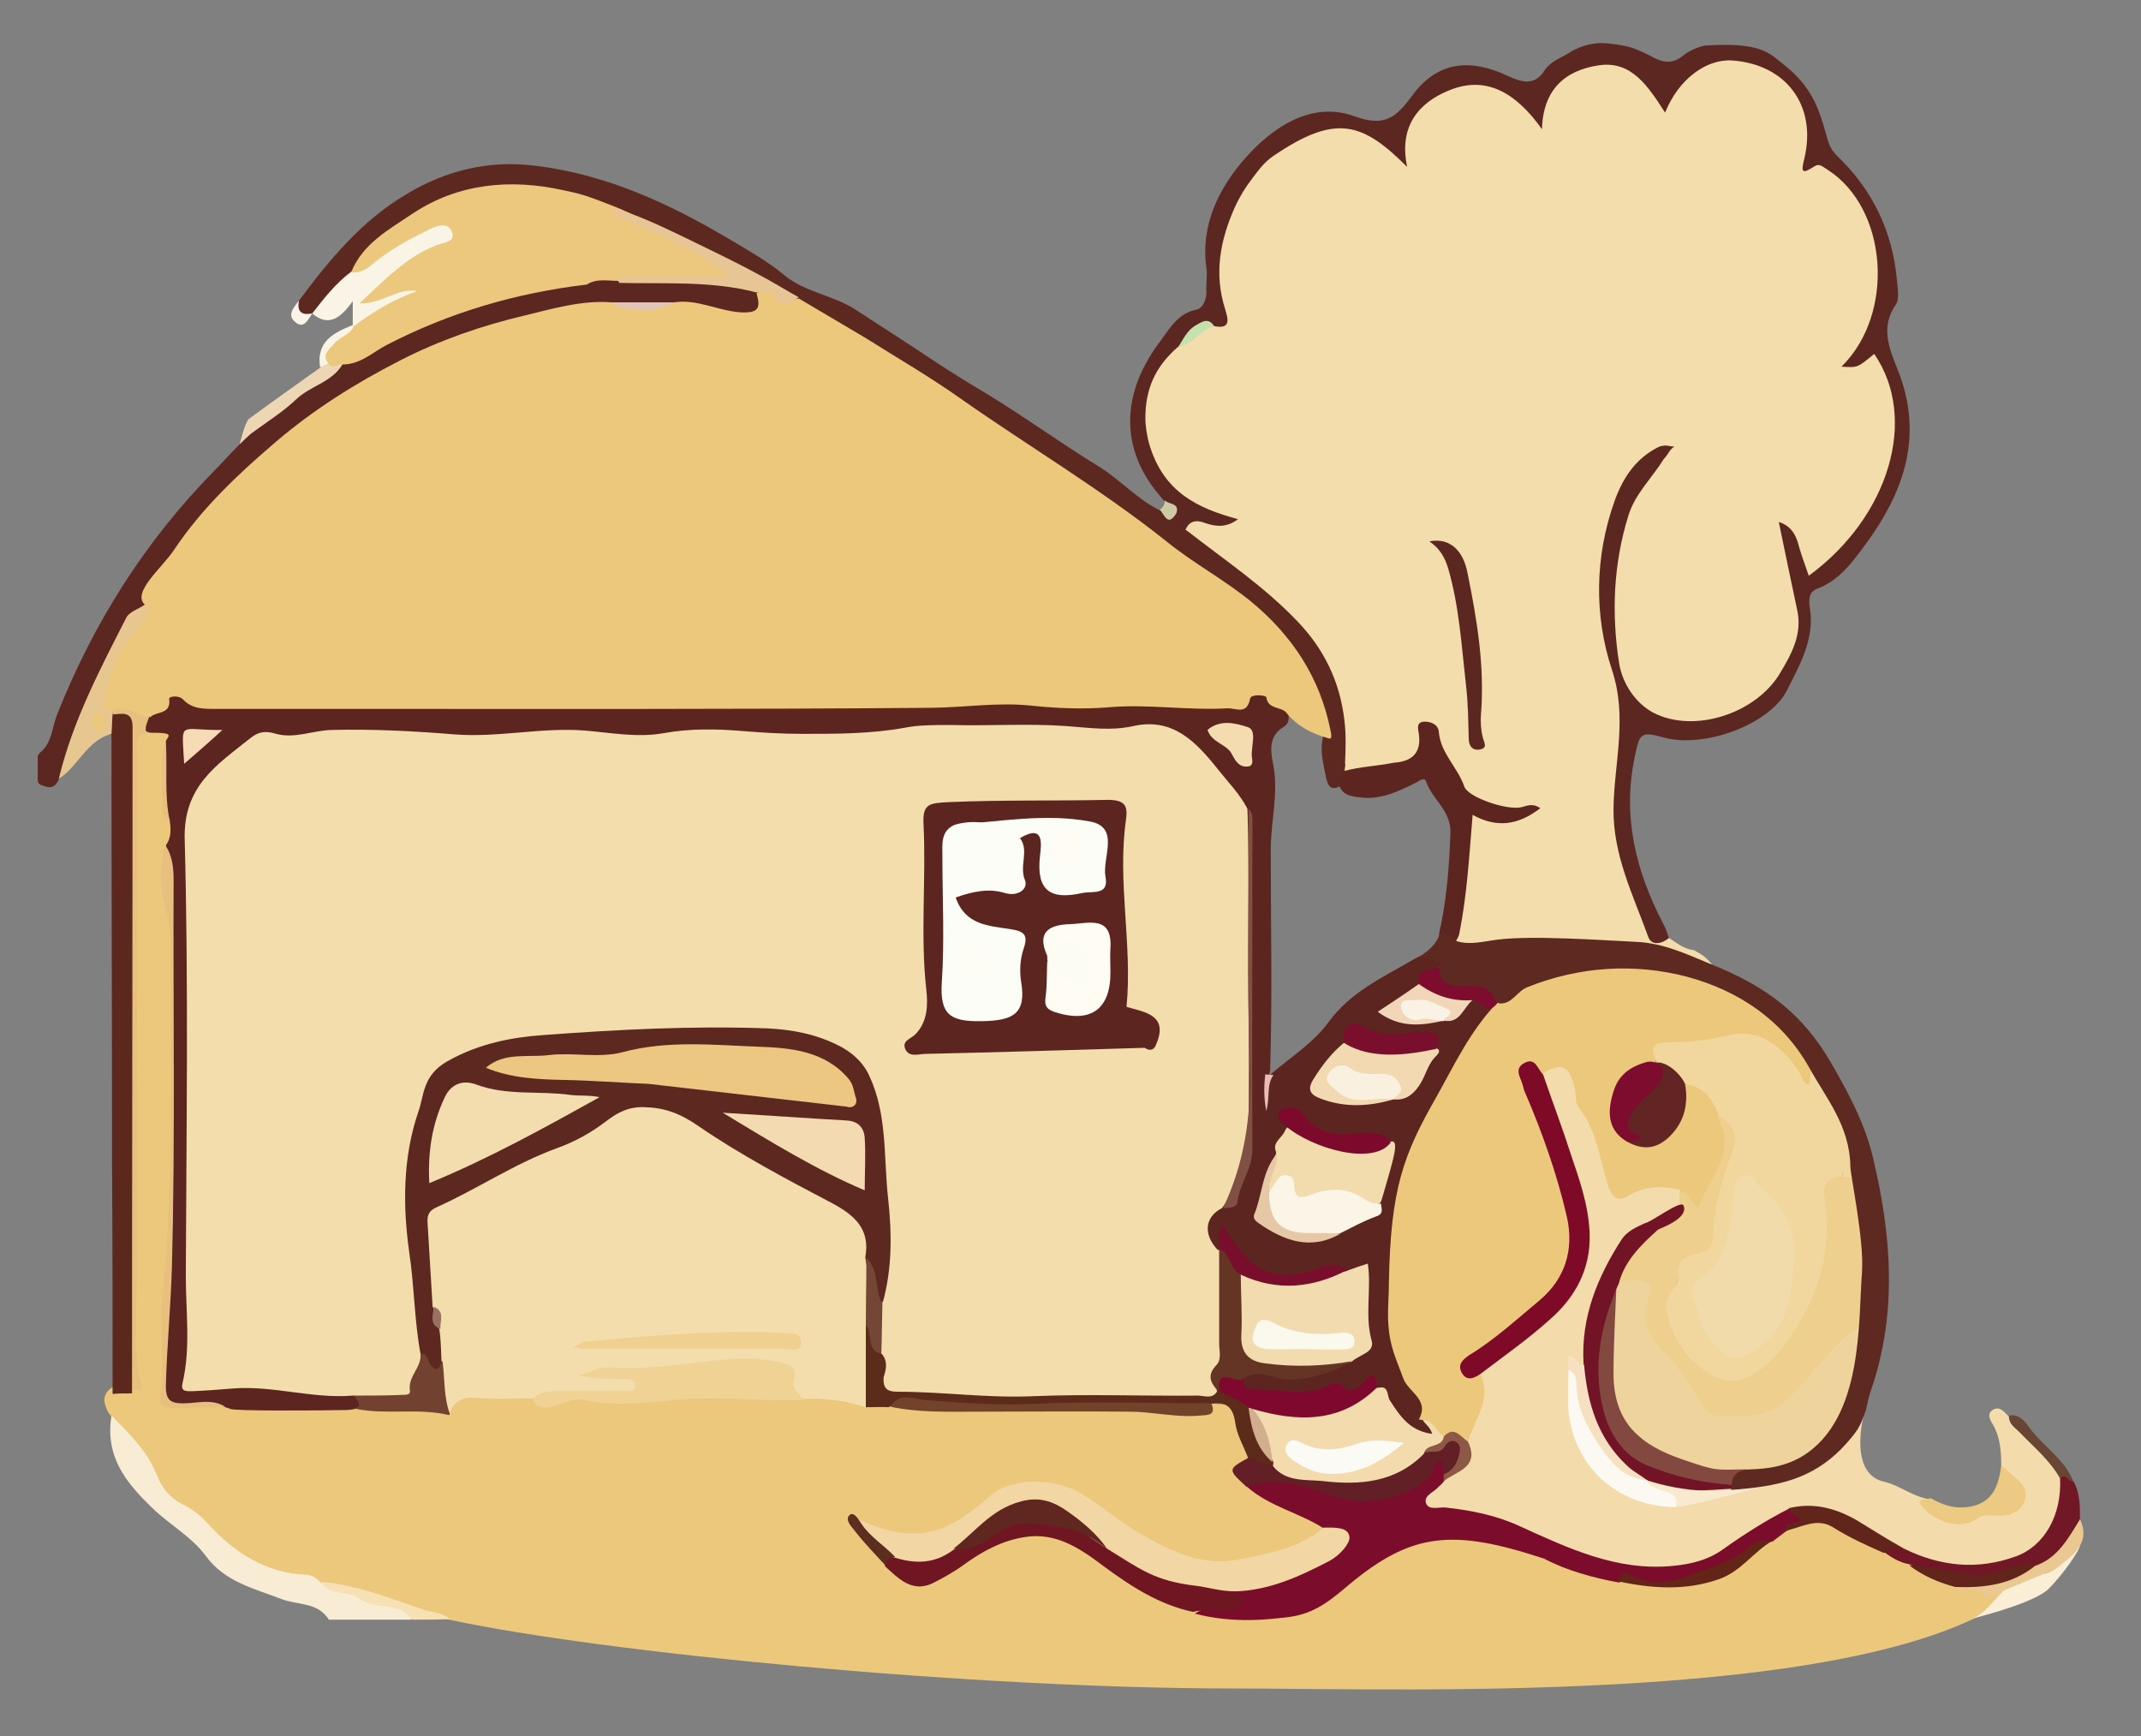 <?xml version="1.0" encoding="utf-8"?>
<!-- Generator: Adobe Illustrator 22.1.0, SVG Export Plug-In . SVG Version: 6.00 Build 0)  -->
<svg version="1.1" id="Ebene_1" xmlns="http://www.w3.org/2000/svg" xmlns:xlink="http://www.w3.org/1999/xlink" x="0px" y="0px"
	 viewBox="0 0 386 313" style="enable-background:new 0 0 386 313;" xml:space="preserve">
<rect x="0" y="0" width="386" height="313" fill="#808080" stroke="none"/>
<style type="text/css">
	.st0{fill:#ECC87D;}
	.st1{fill:#5D2721;}
	.st2{fill:#7C0C2C;}
	.st3{fill:#F8EDD4;}
	.st4{fill:#FAEED7;}
	.st5{fill:#F6E0B4;}
	.st6{fill:#F3DDAC;}
	.st7{fill:#F3DBAB;}
	.st8{fill:#711726;}
	.st9{fill:#ECCA84;}
	.st10{fill:#EBC891;}
	.st11{fill:#684534;}
	.st12{fill:#5D2820;}
	.st13{fill:#FAF4E6;}
	.st14{fill:#EDD6B4;}
	.st15{fill:#CDCAA6;}
	.st16{fill:#5D2520;}
	.st17{fill:#F2D7A4;}
	.st18{fill:#EFD294;}
	.st19{fill:#701623;}
	.st20{fill:#5C2B1A;}
	.st21{fill:#621F25;}
	.st22{fill:#E7C07F;}
	.st23{fill:#72422B;}
	.st24{fill:#72412F;}
	.st25{fill:#5D2E1F;}
	.st26{fill:#5C271C;}
	.st27{fill:#E7C68F;}
	.st28{fill:#C5E1AD;}
	.st29{fill:#61251C;}
	.st30{fill:#622517;}
	.st31{fill:#ECC87E;}
	.st32{fill:#E8C594;}
	.st33{fill:#E0C4B7;}
	.st34{fill:#8D5946;}
	.st35{fill:#EECF8E;}
	.st36{fill:#7F0A28;}
	.st37{fill:#721426;}
	.st38{fill:#FCF9F2;}
	.st39{fill:#F7E0C1;}
	.st40{fill:#F8E9CF;}
	.st41{fill:#F1D79E;}
	.st42{fill:#EED39D;}
	.st43{fill:#83483F;}
	.st44{fill:#7D0C2F;}
	.st45{fill:#EFCCBB;}
	.st46{fill:#D2A790;}
	.st47{fill:#A06F5A;}
	.st48{fill:#5C2820;}
	.st49{fill:#EFD090;}
	.st50{fill:#744635;}
	.st51{fill:#997162;}
	.st52{fill:#F2DBAE;}
	.st53{fill:#F3DBAE;}
	.st54{fill:#F2DCAE;}
	.st55{fill:#FBF5E8;}
	.st56{fill:#643425;}
	.st57{fill:#F3D9B2;}
	.st58{fill:#7F092E;}
	.st59{fill:#7F5043;}
	.st60{fill:#790E2D;}
	.st61{fill:#780E2C;}
	.st62{fill:#7D0A2D;}
	.st63{fill:#F2D6B9;}
	.st64{fill:#E6C8A6;}
	.st65{fill:#F5DBB0;}
	.st66{fill:#F7DAB6;}
	.st67{fill:#E7BDB4;}
	.st68{fill:#602620;}
	.st69{fill:#D2AE8E;}
	.st70{fill:#632523;}
	.st71{fill:#7E0C2F;}
	.st72{fill:#F2DBAA;}
	.st73{fill:#EBC781;}
	.st74{fill:#F3DCAD;}
	.st75{fill:#F3DAB0;}
	.st76{fill:#FBF8EE;}
	.st77{fill:#FCFAF5;}
	.st78{fill:#F9F0E0;}
	.st79{fill:#FBF2E6;}
	.st80{fill:#FCFDF7;}
	.st81{fill:#FEFCF3;}
	.st82{fill:#FCFCF3;}
	.st83{fill:#FDFCF5;}
	.st84{fill:#5E2921;}
</style>
<g>
	<path class="st0" d="M222.3,304.4c-46.7,0-113.4-6.4-141.3-12.4c-5.9-1-11.5-3-17.2-4.7c-1.9-0.6-3.8-1-5.8-1.4
		c-4.8-1.5-10-1.8-14.4-4.7c-1.8-1.2-3.6-2.2-5-3.8c-2-2.3-4.2-4.3-6.8-5.8c-1.7-1-3.1-2.4-3.9-4.2c-2.1-4.7-5.3-8.7-8.4-12.8
		c-0.8-1.6-1.2-3.1,0.6-4.4c1.1-0.6,2.4-0.2,3.4-1c0.5-1.6,0.2-3.2,0.2-4.8c0-35.6,0-71.1,0-106.7c0-2.1-0.7-4.6,1.8-6
		c2.1-0.1,4.8-1.8,5.3,2.2c-0.7,4.8-1.3,9.5,0.5,14.2c0.6,1.8,0.2,3.5-0.5,5.2c-0.5,3.8-1.1,7.6,0.5,11.3c0.6,1.4,0.5,2.9,0.5,4.4
		c0,16.4,0.8,32.9-0.3,49.3c-0.7,10.2-1,20.3-1.3,30.4c-0.1,3.8,0.1,4,4,4c2.1,0,4.2,0.1,6.4-0.1c7.3,0,14.6-0.2,21.9,0.3
		c5.8,1,11.7,0.4,17.5,0.7c1.7-1.9,3.8-2.6,6.3-2.5c3.2,0.2,6.4-0.3,9.6,0.5c0.9,0.4,1.8,0.8,2.8,0.7c10.2-1.6,20.6-0.4,30.8-1.5
		c4.9-0.5,9.9,0.4,14.9,0.4c4-0.2,7.9,0.3,11.7,1.4c1.5,0,3.1,0.1,4.6,0.2c10.2,1.4,20.4,0.6,30.6,0.7c7.5,0.1,14.9,0.1,22.4,0.7
		c1.4,0.1,3,0.4,4.1-1.1c3.5-1.2,159.4,20.7,148.1,32C343.1,307.8,253.9,304.4,222.3,304.4z"/>
	<path class="st1" d="M321.9,11.9c4.6,3.7,6,7.5,7.3,12.2c0.4,1.6,0.8,2.8,2,4c6.4,6.1,10,13.6,10.8,22.4c0.1,1.5,0.5,3.4-0.2,4.4
		c-2.8,4-1.2,7.9,0.2,11.4c5,12.2,1.3,22.5-6,32.3c-2.3,3.1-4.6,6.1-8.3,7.5c-1.7,0.6-1.6,2.2-1.4,3.5c0.9,5.6-1.8,10.2-4.1,14.8
		c-3.1,6.2-14.8,10.5-22.1,8.6c-4.3-1.2-4.5-0.9-5.4,3.6c-2.2,10.6,0.2,20.4,5.1,29.8c0.5,0.9,0.8,1.8,1.1,2.8c-2.2,2.1-3.7,2-5-0.7
		c-4-8.7-7.2-17.6-5.8-27.4c0.5-3.7,0.6-7.4,1.1-11.2c0.6-4.5-1.9-8.4-2.6-12.7c-1.5-9.1-1.5-18.1,1.3-27c1.2-3.7,3.7-6.5,6.4-9.1
		c0.7-0.7,1.6-1.1,2.7-1.1c1.3,0.3,3.4-1.1,3.4,0.1c-0.2,1.2-2.6,4.3-3.3,5.2c-2.4,3.3-4.3,6.7-5.3,10.9c-1.7,7.1-1.9,14-1.1,21.1
		c0.8,7.8,7.8,13.8,16.3,11c6.2-2,10.3-6.2,13.3-11.8c1.1-2.1,0.8-4.4,0.5-6.6c-0.6-4.5-1.8-8.8-2.5-13.3c-0.1-0.9-0.7-2.1,0.4-2.7
		c1.2-0.7,2.1,0.3,2.9,1.1c1.3,1.3,1.7,3,2.2,4.7c0.5,1.7,1.3,2.2,3,1.1c7.6-5.4,13.5-21.2,11.2-30.3c-0.2-0.8-0.7-1.6-0.9-2.5
		c-0.6-2.2-1.7-2.9-3.8-1.5c-0.7,0.5-1.6,0.7-2.5,0.7c-1.3,0.1-1.9-0.5-1.5-1.8c0.2-0.7,0.7-1.3,1.2-1.9c6.3-7.8,6.2-16.4,2.4-25
		c-1.6-3.6-3.8-7.5-9-7.1c-1.5,0.1-1.8-1.1-1.7-2.3c0.1-1.5,0.3-3,0.4-4.5c0.3-6-2.8-9.5-8.2-11.6c-6.3-2.4-10.3-0.1-13.8,4.7
		c-2.2,3-1.1,5.6-3.1,2.5c-2-3.3-7.3-7.9-11.1-7.4c-4.2,0.5-7.4,2.6-8.7,7.1c-1.1,3.8-1.5,3.9-1.5,3.9s-10.7-8.3-15.5-6.8
		c-4.9,1.5-7.9,5-8.3,10.4c-0.2,2.4-0.4,3.3-0.4,3.3s-16.8-6.6-23.8-2.2c-1.9,0.9-3.1,2.3-3.4,4.4c-0.3,1.1-0.9,2-1.6,3
		c-4.2,5.7-4.9,12.1-3.6,18.9c0.4,2.3,1.6,4.9-2.3,5.2c-3.9-2-4.6,1.8-6.5,3.6c-1.4,2.5-3.7,4.4-4.1,7.5c-1,8.7,2,15.2,10,19.6
		c0.8,0.4,1.6,0.7,2.4,1.1c1,0.6,2.8,0.9,2.3,2.4c-0.4,1.5-2.1,1.8-3.5,1.6c-2.1-0.3-4.2-0.4-6.2,0.5c-1.7,0-2.1-1.3-2.3-2.6
		c-0.2-1.2-0.7-2.2-1.3-3.2c-8.3-8.8-8.2-19.1-1.2-28.6c1.9-2.5,3.3-5.4,6.9-6.1c0.9-0.2,1.7-1.6,1.7-3c-0.1-1.5,0.2-3,0-4.5
		c-1.1-7.9,2.4-14.6,7.1-19.9c4.8-5.4,11.8-10.2,19.4-7.5c5.7,2.1,7.7,0.3,10.7-3.8c4.5-6,10.3-6.7,17.4-3.3c2.4,1.1,4.6,1.6,6.3-1
		c1.2-1.9,3.3-2.4,5-3.6c3.5-1.8,5.7-1.6,9.1-1c1.9,0.3,3.5,1.1,5.1,1.9c2.1,1.2,3.9,1.6,6-0.2c1.1-0.9,3.3-1.7,4-1.7
		C317.8,7.6,319,9.6,321.9,11.9z"/>
	<path class="st1" d="M10.6,140.5c-0.8,1.9-2,1.5-3.2,1c-0.4-0.1-0.6-0.5-0.6-0.9v-4.1c0-0.3,0.2-0.6,0.4-0.8
		c2.2-1.7,2.2-4.7,3.1-6.9c6.6-16.6,15.9-31.3,28.4-44c2.1-2.1,4-4.4,6.3-6.4c0.1-0.1,0.2-0.2,0.3-0.4c1.2-3.3,4.7-4.1,7-6.3
		c2.8-2.7,6.6-4.1,9.5-6.7c0.1-0.1,0.1-0.1,0.2-0.1c5.9-2.7,11.4-6.2,17.5-8.3c8.7-3,17.5-5.9,26.8-6.3c2,0,3.9,0,5.9,0
		c6.6,0.1,13.3-0.4,19.9,0.6c1.5,0.2,3,0.3,4.3,1.2c0.1,0.1,0.3,0.2,0.3,0.4c1.6,3.3,0.6,4.8-3.1,4.8c-4.1,0-8-1.5-12.1-1.9
		c0,0-0.1,0-0.1,0c-3.4,0-6.8,0-10.2,0c0,0,0,0-0.1,0c-5.2-0.4-10.1,1.5-15.1,2.4c-8.3,1.6-16.5,4.2-23.9,8.2
		C63.2,70.7,54.6,76,47.3,83.2c-6.5,6.4-12.8,12.9-18,20.4c-1.3,1.8-2.4,3.7-3.3,5.7c0,0.1-0.1,0.1-0.1,0.2c-4.5,5.5-7,12-9.8,18.4
		C14.2,132.1,12.9,136.6,10.6,140.5z"/>
	<path class="st2" d="M222.6,286.7c5-1.8,10.4-2.3,15-5.4c0.2-0.1,0.4-0.2,0.7-0.3c1.4-0.8,3.2-1.5,3.3-3.2c0.1-1.8-2.4-1-3-2.3
		c-4.4-2.8-9.7-3.9-13.7-7.4c2.9-3.1,6.4-1.9,9.7-1.2c4.5,1,8.8,2.3,13.4,2.4c4.2,0.1,7.2-1.4,9.4-4.8c0.6-0.9,1-2.3,2.4-1.9
		c1.3,0.4,1.3,1.7,1.4,2.8c0,0.6-0.1,1.2-0.4,1.8c-0.4,1.1-1.5,1.7-1.8,3.2c2.2,0.8,4.6,0.7,6.8,1.1c7.8,1.3,14.3,6,21.7,8.2
		c8.7,2.6,17.1,2.9,25-2.7c3.1-2.2,6.1-4.8,10-5.5c3.4,2.4,3.4,2.4-0.7,4.7c-0.7,0.6-1.5,1.1-2.2,1.7c-3.7,0.6-6.1,3.6-9,5.5
		c-5.3,3.3-10.7,2.3-16.2,1.9c-0.9-0.1-1.7-0.4-2.5,0c-4.5-0.8-9.6-2.2-13.5-4.3c-16.4-5.4-23.8-4.8-35.2,4.7
		c-3.3,2.8-6.2,5.2-10.7,5.8c-3.4,0.4-10,1.3-17.1-0.6"/>
	<path class="st3" d="M59.3,292c-2-3.2-5.6-2.6-8.5-3.7c-4.9-1.9-10.3-3.1-13.7-7.8c-2.6-3.5-6.5-5.6-9.6-8.6
		c-4.9-4.7-8.6-9.4-7.4-16.7c3.3,3.4,6.5,6.4,8.2,10.8c0.9,2.3,2.4,4.1,4.6,5.2c1.7,0.8,3.1,1.9,4.4,3.3c4.8,5.3,10.5,9.1,17.9,9.4
		c1,0,1.9,0.6,2.6,1.4c4.5,1,8.6,3.4,13.3,3.8c1.7,0.2,3.1,0.8,3.1,2.9C69.3,292,64.3,292,59.3,292z"/>
	<path class="st4" d="M354.8,292c3.7-0.6,5.7-6.1,9.3-7c3.1-2.5,6.6-6.8,10.9-6.3c-0.6,1.9-4.8,7.2-6.2,8.2
		C365.3,289.5,354.8,292,354.8,292z"/>
	<path class="st5" d="M74.3,292c-2.3-3.4-6.7-1.6-9.5-3.8c-2.1-1.6-5.4-0.3-6.9-3c6.5,0.5,12.5,3,18.5,5c1.5,0.5,3.4,0.5,4.7,1.7
		C78.8,292,76.5,292,74.3,292z"/>
	<path class="st6" d="M218.9,58.8c3.1,0.6,2.5-1.3,2-3c-2.1-6.5-0.9-12.6,1.8-18.6c0.9-1.9,1.8-3.4,3.2-5.2c1.1-1.5,2.2-2.9,3.7-3.9
		c11.3-7.7,16.1-6,24.1,2c-1.6-7.5,2.3-11.6,7.3-13.7c6.9-3,12.4,0.4,17,6.9c0.2-7.3,4.3-10.6,10.1-11.5c6.1-1,9.1,3.9,12.1,8.5
		c2.4-6,7.4-9.7,12.1-9.4c9.7,0.7,15.3,8.1,13,17.7c-0.6,2.4-0.5,2.9,1.8,1.4c0.9-0.6,1.4,0,2.4,0.6c10.9,7,12.2,26,2.5,35.5
		c2.9,0.2,2.9,0.2,5.9-2.3c8,11.6,2.7,29.4-11.8,40c-0.6-1.8-1.3-3.6-1.8-5.4c-0.5-2-1.4-3.6-3.6-4.3c1.1,5.4,2.2,10.6,3.3,15.8
		c1,4.4-1,8-3.1,11.5c-4.3,7.2-15.4,10.9-22.8,7.1c-3.2-1.7-5.6-5.2-6.2-9c-1.4-9-1-18,1.7-26.6c1.2-3.9,4.3-6.8,6.4-10.2
		c0.8-0.8,1-1.7,1.9-2.2c-1.2,0-1.2-0.4-2.7,0c-4.2,2-6.6,5.6-8.1,9.8c-3.6,10.1-3.7,20.7-0.5,30.4c2.9,8.7,0.4,16.8,0.3,25.1
		c-0.1,8.4,3.6,15.7,6.3,23.2c0.6,1.5,2.4,1.2,3.7,0.1c1.4,0.9,2.7,2,4.5,2.2c1.4,0.8,1.8,0.9,3.3,2.6c-1.2-0.3-3.9-1.2-4.5-1.4
		c-5.9-2.8-9.9-1.5-16.3-1.9c-0.9-0.1-1.7-0.4-2.5-0.6c-5.1-0.9-10.2-1.4-15.3,0.3c-2.6,0.4-5.2,1.8-7.8,0.1
		c0.7-7.3,1.3-14.6,2.3-21.9c0.2-1.7,1.1-2.5,2.8-1.8c2.3,0.9,4.6,0.6,6.9-0.1c-10.3,0.5-13.3-7.4-17-15.5c-0.8,4.1-1.6,7.3-6,7
		c-1.8-0.3-3.7,0.2-5.5,1.1c-1.4,0.6-2.7,1.5-3.9,0.5c-1.2-1.7-0.3-5.5-0.4-7.3c-0.5-8.7-4.3-15.6-10.5-21.5
		c-4.8-4.5-10.1-8.4-15.3-12.5c-0.9-0.7-2.4-1.1-2-2.8c0.7-1.8,2.1-1.9,3.6-1.3c2,0.7,3.9,0.8,5.9-0.7c-7.4-2-13.3-4.9-15.9-13.2
		c-0.5-1.6-0.8-3.6-0.8-5c0-5.2,1.7-9.2,5.8-12.8C214.6,61.4,215.6,58.1,218.9,58.8z"/>
	<path class="st7" d="M322.5,272c-4.1,2.1-7.9,4.5-11.7,7.2c-2.7,2-5.9,2.8-9.2,3.1c-10.1,1-18.9-3.2-27.7-7.2
		c-4.1-1.9-8.6-2.8-13.1-3.3c-1.3-0.2-3.2,0.6-3.7-0.8c-0.5-1.4,1.5-2,2.3-3c0.3-0.3,0.6-0.5,0.8-0.8c0.6-0.6,0.8-1.5,1.6-2
		c2.4-1.3,2.9-3.4,2.4-5.9c0.8-3.9,3-7.5,2.4-11.7c2.7-4,7.1-6.3,10.7-9.2c7.2-5.9,9.6-12.9,7.3-21.9c-1.7-6.3-4.2-12.3-6.2-18.5
		c-0.5-1.4-1.2-2.8-0.5-4.3c3.1-3.3,4.7-3.1,6.3,1.1c2.1,5.7,5,11.1,6.3,17c0.6,2.8,1.8,3.7,4.7,2.4c2.5-1.1,5.3-1.5,7.8,0.4
		c0.5,0.7,0.6,1.4,0.4,2.2c-1.4,2.5-4.5,2.8-6.4,4.7c-4.5,2.6-6.4,7-8.3,11.5c-1.8,4.3-1.8,8.9-2.8,13.3c-0.4,0.3-0.9,0.5-1.4,0.3
		c-0.6-0.2-1-0.6-0.9-1.4c-0.5,0.7,0,1.4,0,2.1c0,1.7,0,3.5,0,5.2c0.1,10.4,7.8,18.2,18.3,18.3c1.2-0.1,2.4,0.2,3.8,0.3
		c-1.4-0.7-2.4-1.4-0.9-2.8c2.4-0.9,4.8-0.5,7.2-0.5c6.2,0.4,11.7-1.8,17-4.8c1.9-1.1,2.8-3.1,4.1-4.8c0.7-0.9,1.5-2.2,3.1-4
		c-1.6,6.4-1,11.9,3.4,12.9c3,0.7,5.3,2.8,8.4,3.2c0.6,2.7,3.4,4.3,6.5,3.4c2-0.6,4.1-1.1,6.2-1.3c3.5-0.4,4.1-2.2,1.9-5.1
		c-0.7-0.9-1.3-1.8-1.8-2.8c0-2.6-0.1-5.1-1.4-7.5c-0.4-0.7-1.3-1.9-0.3-2.7c1.3-1,2.2,0.2,3.1,1.1c2.5,2.7,5.3,5.2,7.7,8
		c1,1.1,2.2,2.1,2.3,3.7c1.9,7.5-4.3,15.3-15.2,16.3c-5,0.5-9.6-1-14-3C336.6,276.3,330.4,272.1,322.5,272z"/>
	<path class="st8" d="M343.3,279.2c6.5,3.2,13.2,3.9,20.1,1.4c5.1-1.8,8.4-7.4,8-14.2c1.5-2.6,1.5,0.8,2.4,0.6
		c1.2,2.1,1.2,4.5,1.2,6.8c-0.7,4.7-3.8,8-8.9,9.2c-2.8,0-5.1,1.6-7.9,1.7c-4.9,0.2-9.5-0.8-14-2.7c-1.7-0.3-3.2-1.2-4.5-2.2
		C340.4,277.7,342,279.1,343.3,279.2z"/>
	<path class="st9" d="M360.8,264.3c0.3,0.2,0.7,0.3,0.9,0.6c1.5,1.7,4.4,2.9,3.3,5.7c-1,2.8-3.8,2.7-6.3,2.6c-0.9,0-1.7,0.1-2.4,0.7
		c-3,1.9-7,0.5-9.4-1.9c-1.9-2,0.2-1.6,1.2-1.9c2.1,1.2,4.1,1.9,6.6,1.6C359.2,271.1,360.3,268,360.8,264.3z"/>
	<path class="st10" d="M366.9,282.3c4.1-1.4,6-5,8.1-8.4c1.8,3.8-0.6,6-3.2,8c-1,0.8-2.1,1.8-3.5,1.9c-3.5,1.5-7,2.9-10.5,4.4
		c-0.8-3-3.9-0.4-5.2-2.1c0.4-0.7,1.2-1,1.9-1C358.9,285.4,362.9,283.8,366.9,282.3z"/>
	<path class="st11" d="M373.8,267.1c-0.9,0.1-1.3-1.6-2.4-0.6c-1.9-3.3-4.7-5.6-7.3-8.3c-0.9-0.9-2-1.5-1.9-3c2.2-0.4,3.2,1.6,4,2.6
		C368.7,261,372.3,263.2,373.8,267.1z"/>
	<path class="st12" d="M213.9,95.6c6.8,5.3,14,10.1,20,16.4c4.8,5,7.7,10.9,8.5,18c0.3,2.6,0.2,5,0.1,7.5c0.1,0.7,0,0.4-0.1,1.5
		c0,1-0.3,2.4-1.1,2.9c-1.6,0.6-1.9-0.5-2.2-1.6c-0.4-2.2-1.1-4.5-0.7-6.8c0.6-2.8-0.3-5.4-1.4-7.9c-4.2-9.4-10.9-16.6-19.6-22
		c-7.2-4.5-13.6-10.1-20.8-14.7c-12-7.7-23.3-16.3-35.5-23.6c-6-3.6-11.7-7.6-17.9-10.9c-10.8-6-21.4-12.3-33.3-16.2
		C92.2,29.8,75.2,35.1,63.9,49c-2.2,2.9-4.5,5.6-7.6,7.5l0,0c-2.5,1-2.9-0.1-2.4-2.3c5.5-7.4,11.4-14.5,19.4-19.2
		c7.1-4.3,14.9-6.2,23.4-5.1c12.8,1.6,24.2,6.9,35.1,13.4c3.2,1.9,6.6,3.8,9.6,6.3c3.7,3.1,8.8,3.6,12.8,6.2
		c4.9,3.2,9.8,6.3,14.7,9.6c3.2,2.1,6.3,4,9.5,5.9c6.7,4.1,13,8.7,19.7,12.8c3.9,2.4,6.9,5.9,11,7.9c1,0.3,2,0.5,3,0.6
		C212.3,93.7,211.9,95.4,213.9,95.6z"/>
	<path class="st13" d="M56.3,56.5c2.1-2.7,4.2-5.4,7-7.5c4-2.8,7.8-5.8,12.3-7.9c0.8-0.4,1.5-0.9,2.4-1c1.6-0.2,3.5-0.7,4.1,1.4
		c0.6,1.8-0.9,2.8-2.3,3.3c-4.8,1.5-8.1,5.2-12.3,8.4c2.5-0.4,4.3-1.8,6.5-1.8c0.6,0,1.3,0.1,1.6,0.7c0.4,0.7-0.2,1.3-0.7,1.5
		c-3.9,1.3-7,4.1-10.9,5.5c-0.1-0.1-0.3-0.2-0.4-0.4c0-1.2,0-2.5,0-4.4C61.5,57.2,59.3,59.1,56.3,56.5z"/>
	<path class="st14" d="M61.8,65.6c-1.9,3.3-5.7,3.9-8.3,6.3c-2.5,2.4-5.6,4.3-8.4,6.4c-0.7,0.6-1.9,1.8-1.9,1.8s1-4.1,1.7-4.6
		c4.2-3.1,8.6-6.2,12.8-9.2c0.4-0.4,0.7-1,1.4-1.1C60,65.2,61,64.8,61.8,65.6z"/>
	<path class="st13" d="M59.2,65.5c-0.5,0.2-1,0.5-1.5,0.7c-0.7-4.6,2.4-6.2,5.9-7.6c0,0,0.1,0.1,0.1,0.1c0.4,1.6-1,2.1-1.9,2.8
		C60.5,62.6,59.9,64,59.2,65.5z"/>
	<path class="st13" d="M53.9,54.2c-0.4,2,0.5,2.7,2.4,2.3c-0.7,1-1.4,2.8-2.9,1.7C51.6,56.9,52.9,55.5,53.9,54.2z"/>
	<path class="st15" d="M212.1,92.5c-1.6,2.6-2.1,0.3-3-0.6c0.6-0.4,0.9-1,0.9-1.7C210.7,91,212.7,90.6,212.1,92.5z"/>
	<path class="st6" d="M156.1,253.7c-3.7-1.2-7.5-1.7-11.4-1.5c-1-0.7-2.5-1.1-2.6-2.5c-0.4-3.2-2.7-3.6-5.1-3.8
		c-3.8-0.3-7.7-0.5-11.5,0.7c-3.5,1.1-7.2,0.5-10.8,0.6c-2.5,0.1-5-0.2-7.4,0.4c1.7-0.3,3.5-0.4,5.3-0.2c1.3,0.2,2.6,0.5,2.5,2.2
		c-0.1,1.4-1.3,1.7-2.4,1.9c-0.5,0.1-1,0.2-1.5,0.1c-5.1-0.7-10.2,0-15.2,0.5c-3.4,0-6.7,0.2-10.1-0.1c-2.6-0.2-4.1,0.6-4.9,3
		c-1.7-1.9-2.5-4.2-2-6.7c0.2-1.1,0.1-2.2-0.3-3.2c-0.4-1.8-0.3-3.5-0.3-5.3c0.1-1.5,0-3-1-4.3c-0.8-4.8-0.5-9.7-1.1-14.5
		c-0.2-1.9,0.7-3.4,2.5-4.2c6.8-3.4,13.2-7.5,20.4-10.3c3.7-1.4,7.2-3.5,10.5-5.8c4.6-3.1,11.7-2.9,16.1,0.4
		c7.7,5.8,16.4,10.1,24.8,14.6c5,2.7,7.4,6,6.5,11.5c0,3.8,0.2,7.7,0.1,11.5c-0.2,3.4,0.2,6.8,0.1,10.3
		C157.1,250.7,157.3,252.4,156.1,253.7z"/>
	<path class="st16" d="M62.5,254.2c-5.2,0.1-20.4,0.2-21-0.2c-0.1-0.1-1-0.3-1.1-0.4c-2.8-0.7-5.6-0.3-8.4-0.3
		c-1.8,0-2.5-0.6-2.5-2.3c0.1-8.8-0.1-17.7,1.2-26.5c0.2-1.3,0.4-3.5,0.4-4.8c0-13-0.1-26,0-39c0.1-9.3-0.4-18.5-1.2-27.7
		c0-0.3,0-0.7,0.2-0.9c0.8-1.3,0.7-2.7,0.5-4.2c-1.8-4.7-0.9-9.5-0.7-14.2c0-0.5,1.3-1.3-0.3-1.5c-0.8-0.1-1.6-0.1-2.3-0.1
		c-0.8,0-1.5-0.5-1.6-1.3c-0.1-0.9,0.4-1.7,1-2.6c2.5-2.9,5.1-4.6,9-2.3c1.5,0.9,3.4,0.6,5.2,0.6c7.4,0,14.7-0.1,22.1,0
		c30.3,0.1,60.7,0.1,91,0c6.5,0,13,0.1,19.4-0.6c6.2-0.7,12.5,0.6,18.7,0.5c9.3-0.1,18.7,0,28,0.2c1.1,0,2.2,0,3.3-0.4
		c4.6-1.9,5.3-1.8,8.5,1.8c0.2,0.2,0.3,0.5,0.4,0.8c0.1,0.9,0,1.7-0.8,2.2c-2.7,1.6-2.5,4.1-2,6.6c1.1,5.3-0.4,10.4-0.4,15.6
		c0,13.1,0.3,26.3-0.1,39.4c0,0.1,0,0.2,0,0.3c-0.4,1.8-0.7,3.6-0.6,5.4c0-1.4,0.1-2.7,0.4-4c0.1-0.3,0.3-0.6,0.5-0.8
		c3.5-3,7.5-5.5,10.2-9.2c4-5.5,9.8-8.1,15.3-11.3c0.7-0.4,1.5-1,2.4-0.4c0.1,0,0.1,0.1,0.2,0.1c1.5,0.4,4,0.6,2.6,1.3
		c-0.7,0.4-3.4,2.4-3.7,3.2c-0.1,0.2-0.2,0.5-0.3,0.7c-1,1.1-2.2,2-3.4,2.8c-1.2,0.8-0.8,2.6,0.6,2.9c1.9,0.4,4,0.2,6.1,0
		c0.1,0,0.2,0,0.3-0.1c0.3-0.1,0.5-0.2,0.8-0.3c2.3-0.6,3.4-3.1,5.7-3.7c0.6-0.1,1.2-0.2,1.8-0.2c0.7,1.1,0.9,1.5,1.6,2.6
		c-0.7,1.7-1.9,3.1-2.9,4.5c-6.8,9.9-12,20.6-14.1,32.5c-0.7,4.1-0.9,8.4-1,12.6c0,2.9,0,5.8,0,8.6c0,0.2,0.1,0.4,0.1,0.6
		c1.6,3.5,1.4,7.8,4.6,10.6c1.4,1.2,0.1,3.1,1,4.5c0.4,0.7,3,3.1,3,3.1s-4.2-0.1-5.1-0.5c-2.5-1.1-4.1-3.1-5.3-5.4
		c-0.4-0.9-0.6-2-1.4-2.6c-0.3-0.2-0.7-0.2-1.1-0.2c-6.5,1.3-13.1,1.8-19.7,1.3c-1.6-0.1-4,0.2-3.8-2.5c0-0.4,0.2-0.7,0.4-1
		c1.8-1.9,3.9-2.3,6.3-1c1.1,0.6,2.3,0.7,3.5,0.3c3.1-1,6.5-1.1,9.4-2.7c2.2-1.2,2.9-3,2.6-5.5c-0.3-2.6-0.3-5.3-0.2-7.9
		c0-1-0.8-1.8-1.8-1.6c-0.2,0-0.4,0.1-0.7,0.1c-2.2-0.4-4.3-0.2-6.6,0.5c-5.6,1.7-10.5,0.4-14.3-4.5c-0.3-0.4-0.9-3.2-2.4-0.6
		c-0.3,0.3-0.6,0.4-1,0.3c-3.3-3.8-2.8-6.7,1.5-8.6c0.2-0.1,0.4-0.2,0.5-0.3c2.5-2.5,3.6-5.7,3.6-9c0.2-19.4,0.1-38.8,0.1-58.3
		c0-1-0.2-2-0.7-2.9c-2.3-4.4-5.7-7.8-9.1-11.4c-2.6-2.7-5.9-3.5-9.4-3.1c-3.6,0.4-7.2,0.5-10.8,0.3c-12.5-0.6-25-0.8-37.5,0.9
		c-6.8,0.9-13.7,0.6-20.6,0c-5.6-0.5-11.2-0.7-16.8,0.1c-1.6,0.2-3.3,0.4-4.9,0.2c-10.8-1.4-21.7,0.2-32.5,0.1
		c-5.4,0-10.7-0.8-16.1-0.9c-5.9-0.1-11.8,1.5-17.7,0.5c-0.2,0-0.5-0.1-0.7,0c-4.3,0.6-13.2,10.6-13.2,14.9
		c0.2,32.8,0.1,65.7,0,98.5c0,3.3,1.8,3.4,4.1,3c8.2-1.3,16.1,1.2,24.2,1.4c0.3,0,0.5,0.1,0.8,0.2c1,0.6,1.8,1.3,1.3,2.5
		C65.1,253.6,64.5,254.1,62.5,254.2z"/>
	<path class="st17" d="M238.6,275.4c1.9,0,4.5-0.2,4.7,1.7c0.1,1.1-1.6,3.2-3.6,4.3c-5.4,2.8-10.8,5.3-17,5.5
		c-8.2-0.6-16.9,0.3-23.3-6.8c-1.9-1.8-3.6-3.7-5.7-5.4c-5.3-4.2-10.3-4.4-15.5,0c-2.1,1.8-4.2,3.5-6.2,5.4
		c-3.3,2.5-6.9,2.9-10.7,1.3c-2.6-1.9-4.6-3.5-6.7-7.6c11.5,5.5,17.2,1.7,24-4.2c3.5-3.1,11.3-3.4,16.4-0.3
		c3.8,2.3,7.2,5.3,11.1,7.5c5.4,3,10.8,5.7,17.5,4.3C229,280,234.3,279.1,238.6,275.4z"/>
	<path class="st18" d="M96,252.3c1.3-1.5,3-1.5,4.8-1.5c4,0,8,0,12,0c0.7,0,1.7,0,1.8-0.9c0.1-1.3-1-1.2-1.8-1.3
		c-2.7,0-5.5,0-8.4-0.6c1.7-0.5,3.5-1.6,5.2-1.5c8.5,0.7,16.7-1.4,25.1-1.6c1.6,0,3.2,0.2,4.8,0.5c2.4,0.5,4.6,0.4,3.5,4
		c-0.2,0.7,1.2,2,1.9,3c-7.4,0.3-14.8-0.7-22.2-0.1c-5.8,0.5-11.5,1.4-17.3,0.1c-1.9-0.4-3.7,0.5-5.4,1.1
		C98.2,253.9,96.9,254,96,252.3z"/>
	<path class="st19" d="M199.6,279.2c5.9,3.6,8.4,5.8,16.1,6.7c1.8,0.2,4.4,1,7,1c2.5,0,1.7,3.8-1.3,3.7c-2-0.1-4.2-0.6-6.3,0
		c-6.1-1.3-11.2-4.6-16.2-8.3c-4.1-3.1-8.5-6.1-14.1-5.2c-4,0.6-7.6,2.5-10.9,4.9c-1.9,1.4-3.9,2.5-5.9,3.5c-3.6,1.6-6-0.9-8.4-3.1
		c-0.7-1.8,0.1-2.1,1.7-1.6c3.8,1.2,7.3,1.1,10.6-1.4c2.6-1.1,5.2-2.3,7.6-3.8c4.6-2.9,13-2.1,17.1,1.6
		C197.6,277.8,198.5,278.5,199.6,279.2z"/>
	<path class="st20" d="M156.1,253.7c0-5,0-9.9,0-14.9c2.4,1,1.6,4.3,3.8,5.5c0.6,4.1,2.9,5.3,7.1,5.7c8.6,0.7,17.1,0.4,25.7,0.4
		c8.6,0,17.2,0,25.7,0c0.4-0.1,0.8-0.1,1.2-0.2c2.3,0.5,4.5,1.2,5.8,3.4c1.3,3.4,2.1,6.9,4.3,9.9c0.1,0.4,0,0.7-0.3,1
		c-1.9,0.5-3.4,0.1-4.4-1.7c-0.8-2.1-2-4.1-2.3-6.3c-0.4-2.9-1.7-3.9-4.5-3.4c-3,2-6.3,1.1-9.5,1c-8.6-0.3-17.2-0.1-25.8-0.1
		c-6.1,0-12.2,0.2-18.3-0.7c-1.5-0.2-3-0.5-4.4,0.4C159,253.6,157.6,253.7,156.1,253.7z"/>
	<path class="st21" d="M225.1,262.8c1.4,0.5,2.9,1,4.3,1.5c2.7,0.1,5.2,1.1,7.8,1.6c6.9,1.1,13.3,0.2,18.9-4.2
		c1.2-0.8,2.6-0.8,3.8-1.5c1.1-0.7,2.3-1.4,3.4-0.2c1.2,1.3,0.7,2.8,0,4.2c-0.6,1.2-1.6,1.9-3,1.8c-0.1-0.9-0.2-1.7-0.3-2.6
		c-1.9,0.1-1.4,1.9-2.2,2.7c-3.5,4-12,5.6-17,3.8c-5.1-1.8-10.4-4-16-1.8C221.3,264.9,221.3,264.9,225.1,262.8z"/>
	<path class="st22" d="M29.9,152.5c1.2,1.9,1.4,4,1.4,6.2c-0.1,23.2,0.3,46.4-0.3,69.5c-0.2,7.2-0.9,14.4-1.1,21.6
		c0,2.4,0.6,3.2,3.1,3.2c2.5,0,5.2-0.9,7.6,0.6c-3.2,0.1-6.5,0.3-9.7,0.3c-3,0-1.9-2.8-1.8-3.8c0.4-5.6-0.3-11.3,0.2-16.8
		c2.2-21.1,1.1-42.2,1.5-63.4c0.1-4.7-2.6-9.1-1.6-13.9C29.5,154.9,28.9,153.6,29.9,152.5z"/>
	<path class="st22" d="M26.9,129.2c-0.3,1-0.9,1.9-0.5,3c-2.5,0.5-1.6,2.5-1.6,4c-0.1,30.4-0.1,60.8,0,91.2c0,7.5-1.1,15.1,0.8,22.6
		c0.3,1-1.1,0.5-1.7,0.6c-0.5-0.6-0.8-1.2-0.9-2c-0.3-2-0.2-4-0.2-6c0-35.7,0-71.4,0-107.1c0-2.3,0.6-4.9-2-6.4
		c-0.4-0.3-0.6-0.7-0.7-1.1C22.8,125.7,24.9,127,26.9,129.2z"/>
	<path class="st23" d="M160.5,253.6c1.6-2.7,4.3-1.4,6.3-1.2c6.5,0.5,12.9,1,19.5,0.7c10.7-0.5,21.4-0.1,32.1-0.1
		c0.9,2.2-0.6,2.1-2.1,2.2c-4.2,0.4-8.4-0.7-12.6-0.7c-9.1-0.1-18.2,0-27.3,0C171.1,254.5,165.7,254.7,160.5,253.6z"/>
	<path class="st24" d="M64.1,253.8c1.2-0.2,0.5-1.1-0.2-2.1c0-0.1,0-0.2,0-0.2c1.2-1.3,2.9-1.1,4.4-1c3.2,0.3,5.2-0.8,5.9-4
		c0.2-0.7,0.6-1.3,1-2c2-2.4,2.8,1.1,4.4,0.9c0.1,0,0.2,0,0.2,0.1c0.4,3.2,0.2,6.4,1.3,9.4c0,0.1-0.1,0.2-0.2,0.2
		c-5.5-1.3-11.2,0-16.7-1.1C63.9,254,63.9,253.8,64.1,253.8z"/>
	<path class="st25" d="M161.4,280.7c-1,0.1-1.6,0.5-1.7,1.6c-1.9-2.1-3.8-4-5.5-6.2c-0.6-0.8-1.9-2-1.1-2.9c0.7-0.8,1.6,0.5,2.2,1.5
		C156.8,277,159.4,278.6,161.4,280.7z"/>
	<path class="st22" d="M29.9,133.8c0.3,4.7-0.3,9.5,0.7,14.2c-1.1-0.6-1.5-1.6-1.4-2.8C29.6,141.4,28.5,137.5,29.9,133.8z"/>
	<path class="st26" d="M23.8,251.2c-1.2,0-2.3,0-3.5,0.1c0-13,0-28-0.1-40.9c0-26-0.1-51.9-0.1-77.9c-1-1.3-1-2.5,0.2-3.7
		c1.8-0.1,3.7-0.7,3.6,2.5C23.9,170.4,23.8,211.8,23.8,251.2z"/>
	<path class="st27" d="M20.3,128.6c-0.1,1.2-0.1,2.5-0.2,3.7c-4.5,1.2-6,5.9-9.5,8.1c2.5-10.4,7.4-19.7,12.2-29.1
		c0.5-1,2.4-1.6,3.3-2.3c2.5,1,1.1,2.7,0,4c-3.5,4.1-5.2,9.1-6.8,14.1c-0.6,0.7-1.1,1.4-1.4,2.4c0.4-0.7,0.5-1.4,1-1.8
		c0.5-0.4,1-0.3,1.4,0.1C20.3,128,20.3,128.3,20.3,128.6z"/>
	<path class="st28" d="M218.9,58.8c-2.5,0.7-3.9,3.3-6.5,3.8c0.9-1.4,1.6-3,3.1-3.9C216.6,58.1,217.8,57.1,218.9,58.8z"/>
	<path class="st29" d="M343.3,279.2c-1.2,0.2-2.6-0.5-3.6,0.8c-3.2-1.4-6.3-2.8-9.3-4.7c-3-1.8-5.8,0.2-8.7,0.7c0-1.8,2-1,2.7-1.9
		c0-1.3-2.1-0.8-1.9-2.2c4.4-1.1,8.5,0,12.3,2.2C337.6,275.8,340.4,277.6,343.3,279.2z"/>
	<path class="st30" d="M291.8,285.1c0.3-1.7,1.5-1.6,2.5-1c3.7,2.2,8.2,0.8,11.5-0.5c3-1.2,6.4-1.9,9-4.3c1.4-1.3,2.9-1.8,4.7-1.5
		c-3.4,2-5.6,5.5-9.6,6.9C303.9,286.8,297.9,286.4,291.8,285.1z"/>
	<path class="st29" d="M366.9,282.3c-4.2,3.4-9.2,4-14.4,3.8c-3-0.8-5.8-2-8.3-3.9c4.5,0.1,8.7,1.9,13.4,1.7
		C360.9,283.8,363.6,281.4,366.9,282.3z"/>
	<path class="st0" d="M18.8,127.8c0.3-5.9,2.6-11,6.7-15.2c1.2-1.2,1.7-2.4,0.6-3.6c-2.4-2.2,3.2-6.7,5.3-9.9
		c5-7.5,11.6-13.7,18.4-19.5c6.8-5.8,14.3-10.5,22.3-14.6c7.2-3.7,14.8-6.3,22.4-8.1c5-1.2,10.3-2.8,15.7-2.4
		c3.8,0.9,7.6,0.8,11.4,0c4.1-0.6,7.8,1.5,11.8,1.8c3.3,0.2,3.8-0.7,3-3.4c1.3-1.3,2.7-1.1,3.9-0.1c1.1,0.9,2.2,1.4,3.7,1
		c4,2.4,8,4.7,12,7.1c5.7,3.6,11.6,7,17.1,10.9c12.4,8.7,25.4,16.4,37.2,25.8c4.8,3.9,10.4,6.9,15.2,10.8
		c7.4,6.1,12.5,13.7,14.4,23.4c0.3,1.3,0,1.5-0.4,1.3c-2.9-0.8-5.5-2.1-7.5-4.5c-0.9-1.3-3.4-0.6-3.7-2.9c-0.1-0.4-2.7-0.6-2.9,0.2
		c-0.6,3.1-2.6,1.7-4.2,1.8c-7.1,0.4-14.1-0.8-21.2-0.2c-4.7,0.4-9.5,0.2-14.2-0.3c-5.8-0.6-11.7,0.3-17.5,0.4
		c-35.6,0.3-71.2,0.2-106.8,0.2c-7.6,0-15.2,0-22.8,0c-2.1,0-4.1,0-5.7-1.7c-0.7-0.8-2.6-0.6-2.5-0.1c0.4,2.9-2.4,2.2-3.4,3.3
		c-2.3-0.3-3.9-2-6.4-1.3C20,128,19.3,127.7,18.8,127.8L18.8,127.8z"/>
	<path class="st31" d="M59.2,65.5c-1.3-1.7,0.2-2.5,1.1-3.6c1-1.2,2.8-1.5,3.5-3.1c3.5-2.6,7.2-4.9,11.4-6.3
		c-3.5-0.7-6.2,2.3-10.4,2.2c4.6-4.3,8.5-8.4,13.9-10.5c1.2-0.5,3.7-0.5,2.7-2.6c-0.8-1.6-2.8-0.9-4.3-0.1c-3.4,1.7-6.8,3.5-9.8,6
		c-1.1,1-2.4,1.8-4,1.6c2.1-5.2,6.8-7.7,11.1-10.6c8.3-5.5,17.7-6.3,27.2-4.2c2.9,0.6,4,0.9,8.6,2.7c4.3,1.6,8.5,4.2,12.5,6.3
		c2.4,1.3,4.9,2.5,7.2,3.9c0.8,0.5,2.6,2.7,2.6,2.7s-2.6,0.7-3.8,0.7c-5.5-0.1-11,0-16.5,0c-2.1,0.2-4.4-0.6-6.4,0.7
		c-12.7,1.5-24.7,5-36.1,10.9c-2.5,1.3-4.7,3.5-7.9,3.5C60.9,65.6,60,66.7,59.2,65.5z"/>
	<path class="st32" d="M111.7,49.8c6.3,0,12.6,0,19.9,0c-6.6-5.1-13.3-7.7-19.9-10.5c-1-0.4-1.4-0.9-1.4-1.9c4.3,1.2,8.3,3.1,12.3,5
		c4.7,2.3,9.4,4.5,14,7c2.5,1.3,4.9,2.8,7.4,4.2c-1.6,0.8-3.2,2.9-4.5-0.6c-0.1-0.4-2.1-0.2-3.2-0.3c-8.1-2.1-16.4-1.5-24.6-1.7
		C111.3,50.7,111.3,50.2,111.7,49.8z"/>
	<path class="st33" d="M121.5,54.5c-2.4,1.8-9,1.8-11.4,0"/>
	<path class="st34" d="M260.3,265.8c1.5-0.6,2.3-1.8,2.7-3.3c0.2-0.9,0.5-1.8-0.3-2.4c-0.8-0.7-1.7-0.2-2.2,0.6
		c-0.9,1.7-2.7,0.6-3.9,1.3c-0.5-2.5,2.2-2.3,3.1-3.5c2.3-1.9,3.9-1.5,4.9,1.3c2.4,4.8-2.1,5.4-4.4,7.3
		C260.3,266.7,260.3,266.3,260.3,265.8z"/>
	<path class="st16" d="M241.4,141.5c0.3-0.8,0.6-1.7,0.9-2.5c3-0.8,6-0.9,9-1.5c3.2-0.2,5-1.7,4.5-5.2c-0.1-0.8-0.6-2.2,1.1-2.2
		c1.2,0,2.4,0.6,2.5,1.8c0.3,3.9,3.4,6.4,4.6,9.9c0.7,2,7.9,4.4,10.4,3.7c1.1-0.3,2-0.7,3.3,0.2c-4,3.1-7.9,3.6-12.2,1.2
		c-0.6,7.2-1,14.4-2.4,21.4c-0.1,0.6-0.5,1.1-0.8,1.7c-0.7,0.2-1.4,0.4-2,0.5c-1.3-1.1-0.8-2.5-0.5-3.8c1.1-5.5,1.5-11,1.7-16.6
		c0.1-4-3.3-6-4.4-9.2c-0.3-1-1.5,0.1-2.2,0.4c-2.9,1.4-5.8,2.8-9.2,2.5C244,143.6,242.1,143.6,241.4,141.5z"/>
	<path class="st1" d="M257.7,97.6c3.6-0.7,6.1,1.5,6.9,5.8c1.7,8.4,3.1,16.8,2.4,25.4c-0.1,1.3,0,2.8,0.3,4c0.2,1,1,2-0.4,2.3
		c-1.3,0.3-2.1-0.5-2.1-1.9c-0.1-3.2-0.1-6.4-0.5-9.7c-0.8-7-1.2-14.1-3.2-21C260.5,100.5,259.6,98.9,257.7,97.6z"/>
	<path class="st0" d="M264.7,259.9c-1.4-0.8-2.5-3-4.4-0.9c-2.1,0.1-2.1-2.5-3.8-3c-0.2,0-0.5-0.1-0.7-0.1c2-3.6-1.9-4.9-2.8-7.4
		c-0.8-2.2-1.8-4.4-2.3-6.8c-0.8-3.8-0.3-6.8-0.3-10.4c0.3-17,2.6-23.1,8.6-33.6c3.3-5.9,6.1-11.9,10.9-16.9
		c7.4-5.8,15.9-6.4,25-6.4c8.1,0,14.8,2.5,21.3,6.6c4.5,2.8,8,6.5,10.5,11.2c-0.2,0.7,0.2,1.5,0.1,2.2c-0.3,1.9-1.3,2-2.5,0.8
		c-1-0.9-1.6-2.2-2.5-3.3c-3.4-3.9-7.5-5.6-12.6-3.9c-2.4,0.8-4.9,0.5-7.4,0.6c-1.8,0.1-3.1,0.6-3.3,2.7c-0.7,1-1.8,1.2-2.8,1.7
		c-5.1,2.3-6.1,7.6-2.2,11.8c4.1,1.3,8.4-1.4,9-5.8c0.2-1.4-0.2-3,1-4.2c4.1-0.2,5.6,2.8,6.9,5.9c3.6,6.1-0.7,10.8-2.9,15.8
		c-0.9,2-2.5,1.8-3.6-0.1c-0.4-0.6-0.5-1.4-1.1-1.9c-3.2-0.8-6.2-0.7-9.3,1.1c-1.7,1-2.8,0.6-3.6-1.9c-1.5-4.7-2-9.9-5.2-13.9
		c-0.8-1-0.5-2.2-0.7-3.2c-1-4.6-2.4-5.2-6-3c-3.3-0.5-3.5-0.4-2.3,2.8c2.6,6.9,5.2,13.7,7,20.9c1.9,7.7,0.1,13.9-6.2,18.9
		c-3.4,2.7-6.7,5.5-10.2,8.1c-1.9,1.4-1.9,2.5,0.5,3.3C269.2,252.3,265.7,255.9,264.7,259.9z"/>
	<path class="st35" d="M337,228.2c1,4-1.2,8.8-1.5,12.9c-0.1,1.4-0.7,2.6-1.8,3.5c-0.2,0.5-0.4,1-0.7,1.6c0.2,1.5,0.2,3-1.6,3.7
		c-0.5,0.4-0.8,0.9-0.8,1.6c-0.3,2.3-1,4.1-3.9,3.7c-1.3-2.5,2.1-3.4,1.9-5.9c-2.2-0.3-3.5,1.1-4.6,2.5c-3.8,4.5-8.9,4.5-14.1,4.4
		c-1.9,0-3.1-1.4-4.2-2.7c-2.9-3.5-5-7.4-8.2-10.6c-1.8-1.7-2.4-4.5-1.9-6.7c1-3.9-1-4.5-3.9-4.7c-1.1-1.6-0.1-2.8,0.7-4
		c1.6-2.6,3.6-5,6.3-6.5c1.7-0.9,4.6-0.6,4.1-3.9c0-0.8,0-1.5,0-2.3c1.8,0,1.7,2,3.4,2.9c1.8-5.4,7.2-9.8,3.4-16.4
		c1-0.7,1.6-0.2,2.2,0.5c1.3,1.7,2,3.6,1.3,5.6c-1.8,5.2-3.2,10.5-3.7,15.9c-0.1,1.4-1,2.6-2.4,3.1c-4.5,1.7-5.4,6-5.4,9.7
		c0,4.5,2.8,8.3,7,10.4c3.9,2,6.7,1.4,10-2.2c7-7.7,10.4-16.6,9.4-27.1c-0.1-1.4-0.4-2.7,0-4.1c0.8-2.2,1.9-3.3,4-1.3
		c0.9,0.8,1.8-1.8,2.5-1"/>
	<path class="st36" d="M266.9,247.7c-1.2,0.8-2.5,1.4-3.4-0.3c-0.8-1.5,0.4-2.4,1.4-3.1c4.6-2.8,8.6-6.5,12.7-9.9
		c4.6-3.9,6.2-9.1,4.9-15c-1.8-7.8-4.5-15.4-7.7-22.8c-0.1-0.3-0.2-0.7-0.3-1.1c-0.4-1.3-1.6-2.9,0.4-3.9c2-1,2.3,1.2,3.3,2.1
		c1.6,4.7,3.4,9.4,4.9,14.1c1.6,4.7,3.3,9.4,3.5,14.6c0.2,6.4-2.6,11.5-7.2,15.5C275.4,241.5,271.1,244.5,266.9,247.7z"/>
	<path class="st37" d="M303.5,217.3c1.1,2.4-4.4,4.2-4.6,4.4c-3,2.7-5.9,5.5-7,9.5c0,0.2,0,0.4,0,0.6c-1,5.8-3,11.6-2.2,17.6
		c0.9,6.4,3.8,11.2,10.2,13.4c2.7,0.9,5.6,1.4,8.3,2c0,0,0,0,0.1,0c5.5,1.7,4.1,1.3,3.9,3.6c-1.2,0-4.4,0.4-7.8,0.3
		c-2.5,0-4.7-0.8-7.1-1c-0.4-0.1-0.7-0.3-1-0.5c-7-3.6-9.5-10.2-11.2-17.2c-0.3-1.3-0.5-2.6,0.3-3.7c0.1-0.1,0.2-0.3,0.1-0.5
		c-0.5-8.3,2.5-15.6,6.9-22.4c1-1.5,2.7-2.2,4.2-2.9C297.6,220.4,303,216.3,303.5,217.3z"/>
	<path class="st38" d="M302.2,271.7c-11.2,0-19.6-8.3-19.5-19.5c0-1.7,0-3.5,0.1-5.2c2.5-0.1,2,1.9,2.4,3.4
		c1.8,7.1,4.4,13.4,11.9,16.5v0.3c1,1,2.3,0.8,3.5,1C302.8,268.6,303.6,269.6,302.2,271.7z"/>
	<path class="st39" d="M297,266.9c-3.9-0.3-6.1-2.7-8.1-5.5c-2.5-3.6-4.7-7.4-4.7-12.1c0-1.1-0.4-1.9-1.5-2.4c0-0.8,0.1-1.6,0.1-2.5
		c1.4,0,1.4,1.9,2.8,1.7c0.6,6.8,2.4,13,7.5,17.9C294.4,265.3,295,265.4,297,266.9z"/>
	<path class="st40" d="M302.2,271.7c0.2-1.9-0.3-2.3-2.5-3c-1.3-0.4-2.9-1.1-2.7-1.8c2.6,0.8,6.3,1.8,11.5,1.9
		c0.7,0,6.6-0.5,10.4-1.1C316.2,268.4,304.6,271.6,302.2,271.7z"/>
	<path class="st41" d="M333.8,212.4c-2.5-0.8-5.4,0.1-4.9,3.1c1.2,7.7,0,14.9-3.8,21.7c-2.4,4.2-4.9,8.2-9.4,10.8
		c-3.5,2-6.5,0.4-8.5-1c-3.6-2.5-6-6.5-6.8-11.1c-0.5-2.7,2.4-3.7,2.2-6.1c-0.3-2.9,1.7-3.5,4-3.9c1.6-0.3,2.3-1.8,2.3-3.1
		c0-5.4,1.7-10.4,3.5-15.4c1-2.7,0-4.8-2.5-6.2c-1-3-2.8-5.4-6.2-5.8c-1.9,0.7-2.6-1-3.8-1.8c-0.5-0.6-1.4-1-1.2-2
		c-0.9-2.3-1.5-3.7,2.3-3.7c3.6,0,7.2-0.4,10.9-1.3c5.1-1.2,9.4,1.9,12.3,6.4c0.5,0.8,1.1,2.5,1.7,2.5c0.8,0,0-2.4,1.2-3.2
		c3.6,5.7,6.5,12,7.1,18.7C334,211.6,334.4,212,333.8,212.4z"/>
	<path class="st42" d="M331.6,257"/>
	<path class="st42" d="M323.6,264c-0.2,0.1-3.2,1.5-3.4,1.6c-9.2,5.5-18.5-1.1-25.8-7.6c-3.2-2.8-4.4-6.9-4.4-11.2
		c-0.1-5.2,0.1-9.3,1.4-14.4l0.5-1.1c1.5-0.5,3-0.9,4.7-0.1c1,0.5,1.3,1,0.9,2c-1.9,4.4-0.6,7.7,2.9,11c2.7,2.5,4.4,6,6.5,9
		c0.7,0.9,1.3,1.9,2.6,2c4.9,0.1,10,0.6,13.7-3.9c0.4-0.5,0.9-0.9,1.3-1.3c1.6-1.5,9.5-11.8,11.1-10.3c1.4,1.4-0.9,10-1.7,12.5
		C332.2,257.2,327,262,323.6,264z"/>
	<path class="st43" d="M291.4,232.4c-0.2,5.1-0.5,10.1-0.5,15.2c0,9,4.9,13,12.7,15.6c5.9,2,5.4,1.8,11.2,1.7
		c1.5,0.7,1.2,0.7,0.9,2.1c-1.1,0.2-2.1,0.5-3.2,0.7c-5.4-0.3-10.6-1.5-15.5-3.5c-4.5-1.8-7-6-8-10.3
		C287.2,246.6,288.5,239.3,291.4,232.4z"/>
	<path class="st44" d="M270,180.8c-2,2.6-3-0.5-4.5-0.5c-4.2,1.4-6.9,0.9-9.7-2.6c-0.7-3.8,3.2-2.3,4.5-3.9c-0.5,2.9,0.7,4,3.7,3.7
		c2.1-0.2,4.5-0.7,6.1,1.5C270.6,179.7,270.6,180.3,270,180.8z"/>
	<path class="st45" d="M269.3,172.2c2.8,0,5.7,0,8.4,0c-2.5,3.7-6,1.5-9.2,1.3C268,172.6,268.7,172.4,269.3,172.2z"/>
	<path class="st46" d="M269.3,172.2c-0.3,0.4-0.5,0.9-0.8,1.3c-2.1,0.2-4.1,0.4-7.3-0.4C264.6,172.7,266.9,172.4,269.3,172.2z"/>
	<path class="st47" d="M332.1,212.5c0.1-0.5,0.2-1,0.2-1.5"/>
	<path class="st48" d="M79.6,245.4c-0.3,1.3-0.9,2.1-2,0.6c-0.5-0.7-0.4-1.9-1.7-2c-0.9-0.6-1.2-1.6-1.3-2.6
		c-1.3-12.7-3.8-25.4-1.1-38.3c0.7-3.3,2.2-6.4,2.9-9.6c0.2-0.7,0.6-1.5,1.3-1.7c3-1,5.3-3.4,8.3-4.2c4.3-1.1,8.8-2.1,13.2-2.3
		c12.7-0.4,25.4-1.5,38.1-0.9c3.7,0.2,7.4,0.7,11,1.9c7,2.4,10.6,7.6,11.3,14.5c0.8,8.3,2.6,16.5,1.9,24.9c-0.2,3.2-0.5,6.2-2.2,8.9
		c-1.9,1-2-0.6-2.1-1.7c-0.2-2.1-0.9-4.1-1.2-6.2c0.9-5-1.7-7.5-6-9.8c-8.2-4.3-16.5-8.7-24.1-13.9c-3.3-2.3-6.1-3.3-9.7-3.4
		c-2.8-0.1-4.8,0.9-7,2.6c-2.6,2-5.7,3.7-8.8,4.8c-7.7,2.8-14.4,7.4-21.8,10.7c-1.5,0.7-1.6,1.7-1.5,3c0.3,5,0.6,9.9,0.9,14.9
		c1,1.2,0.2,2.8,1.2,4C79.5,241.5,79.5,243.4,79.6,245.4z"/>
	<path class="st49" d="M103.4,242.9c1.1-0.6,1.4-0.9,1.7-1c12.1-1.1,24.2-2.2,36.4-1.6c1.2,0.1,2.8-0.1,2.9,1.5
		c0.2,2.1-1.7,1.4-2.7,1.4c-12.1,0-24.2,0-36.3,0C105,243.2,104.6,243.1,103.4,242.9z"/>
	<path class="st50" d="M156.2,226.8c2.4,2.2,1.4,5.7,2.9,8.3c1.6,3,1.8,6-0.2,9c-2.9-0.7-1.4-3.7-2.8-5.2
		C156.1,234.8,156.2,230.8,156.2,226.8z"/>
	<path class="st51" d="M79.4,239.6c-2.1-0.8-1.3-2.5-1.2-4C80.3,236.4,79.3,238.1,79.4,239.6z"/>
	<path class="st6" d="M158.9,244c0.1-3,0.1-6,0.2-9c1.8-6.3,1.7-12.8,1-19.1c-0.8-7.3-0.1-15-3.4-22c-1.2-2.6-3.3-4.3-5.5-5.4
		c-3.9-2-8.3-2.9-12.8-3.1c-13.5-0.5-27,0.2-40.4,1.2c-5.7,0.4-11.6,1.5-17.3,4.7c-4.6,2.6-4.2,6.2-5.3,9.2
		c-2.8,8.2-2.8,17-1.6,25.4c0.9,6,0.9,12.1,2,18.1c0.3,2.5-2.3,4.1-1.9,6.7c0.2,1-1.3,0.7-2.1,0.8c-2.7,0.1-5.4,0.1-8.2,0.1
		c-7.2,0.6-14.2-1.8-21.4-1.3c-2.5,0.2-4.9,0.4-7.4,0.5c-1,0-2.3,0.2-1.9-1.4c1.5-6.4,0.6-12.9,0.6-19.3c0.1-26.2,0.5-52.5-0.2-78.7
		c-0.3-9.7,5.8-13.5,11.8-18.3c1.5-1.2,2.7-1.4,4.7-0.8c3.3,0.9,6.6-0.6,9.9-0.7c7.5-0.2,14.9,0.2,22.3,0.8
		c7.8,0.6,15.6-1.3,23.4-0.7c4.7,0.4,9.5,1.3,14.1,0.5c4.9-0.9,9.7-0.8,14.5-0.4c3.6,0.3,7.2,0.5,10.7,0.5c6.2,0,12.3,0,18.4-1.1
		c2.4-0.5,5.4-0.5,8.2-0.5c7,0.2,14-0.3,21,0.2c4.1,0.3,8,0.9,12,0c7.1-1.6,11.3,2.8,15.2,7.7c1.9,2.4,4,4.5,5.4,7.2
		c0.4,11.8,0.1,23.7,0.2,35.5c0.1,7.7,0.1,15.5,0,23.2c-0.1,4.9-1.8,9.4-4.8,13.3c-3.1,1.6-3.4,4.7-0.8,7.5c1.6,0.7,1.7,2.1,1.4,3.5
		c-0.6,4.2-0.5,8.4-0.3,12.6c0.1,3.3-1.6,6.2-1.2,9.5c-0.9,1.4-2.3,0.7-3.4,0.7c-9.8,0.1-19.7-0.3-29.5,0.1
		c-8.3,0.4-16.4-0.8-24.7-0.8c-2,0-2.6-0.7-2.5-2.6C159.8,246.8,160.1,245.3,158.9,244z"/>
	<path class="st52" d="M243.1,229c1.1-0.4,2.2-0.8,3.5-1.2c0.7,4.6-0.6,9.3,0.7,13.9c0.6,2.2-2.3,2.5-3.6,3.8
		c-5.7,2-11.5,2.3-17.4,0.8c-2.3-0.6-3.6-2.3-3.7-4.6c-0.3-3.8-0.7-7.7,0.3-11.5c0.4-0.7,1.1-1.2,1.8-0.9c5.6,2.3,11.1,1.3,16.6-0.1
		C241.9,229.1,242.5,229.4,243.1,229z"/>
	<path class="st53" d="M256.5,256c2,0.1,2.4,2.1,3.8,3c-0.3,2.1-3.2,1.1-3.6,3.1c-5.1,5.2-11.6,5.7-18.3,4.9
		c-3.1-0.3-6.6,0.2-8.9-2.7c0-0.2,0.1-0.5,0.1-0.7c-1.7-3.1-2.7-6.5-3.7-9.9c1.8-0.5,3.4,0.6,5.1,0.6c5.3,0.1,10.6,0.6,15.1-3.3
		c0.6-0.6,1.5-0.9,2.4-0.8c2-0.5,1.5,1.5,2.1,2.3c1.8,2.8,3.6,5.5,7.6,6C257.9,257.3,256.9,256.7,256.5,256z"/>
	<path class="st54" d="M230,207.5c-0.6-1.6,1.2-2.4,1.7-3.7c0.3-0.8,1.3-1.1,2.1-0.7c0,0,0.1,0,0.1,0c3.5,2.1,7.3,3,11.3,3
		c0.9,0,1.8,0.2,2.7,0.6c0.5,0.2,1,0.3,1.4,0c0.4-0.3,0.8-0.7,1.5-0.9c1.2-0.3,0.6,2.1,0.4,3c-0.6,2.5-1.4,5-2.1,7.5
		c-0.1,0.4-0.3,0.7-0.7,0.8c-1,0.5-2,0-2.9-0.4c-2.8-1.5-5.7-1.5-8.7-0.7c-1.1,0.3-2.6,0.9-3.1-0.1c-0.9-2-3.3-1.4-4.7-1.2
		c-0.9,0.2-0.7-1.4-0.5-2.3c0.3-1.5,1-2.9,1.5-4.3C230.1,208.1,230.1,207.8,230,207.5z"/>
	<path class="st55" d="M228.8,214.8c0.4-0.6,0.9-1.2,1.3-1.8c0.5-0.9,1.1-1.3,2.1-1.1c0.9,0.2,1.1,0.9,1.1,1.7
		c0.2,2.5,0.9,2.6,3.3,1.7c2.8-1,6-1.3,8.9,0.6c1,0.7,2.2,1.2,3.5,1.1c0,0.9,0.6,1.8-0.9,2.3c-2.2,0.8-4.2,1.9-6.4,3
		c-2.4,0.5-4.9,0.8-7.4,0.6C229.6,222.6,227.2,218.9,228.8,214.8z"/>
	<path class="st56" d="M223.7,229.8c0,3.6,0.3,7.2,0.1,10.8c-0.2,3.4,1.5,4.9,4.4,5.2c5.2,0.7,10.4,0.5,15.6-0.4
		c-3.7,2.1-7.9,3.4-11.8,3.3c-2.5-0.1-5-2.1-7.7-0.2c-1.2,1.4-3.4,0.6-4.5,2.2c0,0-0.2,0.1-0.2,0.1c-1.3-1.5-2.1-2.8-0.3-4.7
		c1-1,0.5-2.6,0.5-3.9c0-5.6,0-11.3,0-17c0,0,0-0.1,0-0.1C223,225.1,222.7,228,223.7,229.8z"/>
	<path class="st57" d="M251.2,198.2c-4.4,1.3-8.7,1.5-13-0.1c-1.9-0.7-2.7-1.6-1.3-3.7c1.5-2.4,3.2-4.6,5.4-6.4
		c4.9,1.1,10,0.8,14.9,1.3c0.7-0.1,1.6-0.5,2-0.2c0.6,0.4,0,1-0.5,1.5c-1.4,1.5-1.7,3.5-2.9,5.2
		C254.6,197.5,253.3,198.4,251.2,198.2c0.1-2.5-1-3.7-3.5-3.5c-1.5,0.1-2.9-0.4-4.4-0.9c-0.8-0.3-1.8-0.6-2.3,0.5
		c-0.4,1,0.5,1.6,1.2,2.1c1.3,0.9,2.8,0.9,4.3,0.9C248.2,197.4,249.9,196.9,251.2,198.2z"/>
	<path class="st58" d="M219.8,250.7c-0.5-4.7,3.3-0.9,4.5-2.2c-0.3,1.5,0.5,2,1.8,2c4.6-0.1,9.3,1.4,13.8-0.9c0.5-0.2,1.4-0.3,1.7,0
		c1.9,1.8,3,1,4.5-0.7c1.8-2.1,2.1-0.3,2.2,1.2c-6.6,6.5-14.3,6.3-22.5,3.9c-0.3,0.2-0.5,0.2-0.7-0.2
		C223.6,252.3,221.5,251.9,219.8,250.7z"/>
	<path class="st59" d="M220.5,217.8c3.8-8,5.1-16.4,4.8-25.3c-0.5-15.6-0.2-31.2-0.2-46.7c0.8,0.8,0.7,1.8,0.7,2.8
		c0,19.5-0.1,39.1,0,58.6c0,3.5-2.3,6.2-2.7,9.5C223,217.7,221.6,217.8,220.5,217.8z"/>
	<path class="st60" d="M258.9,189.1c-5.1,1.1-11.8,2-16.6-1.1c-0.5-3.1,1.4-4.2,3.6-2.9c3.1,1.9,6.3,1.3,9.3,1
		C258.9,185.7,260.3,186.7,258.9,189.1z"/>
	<path class="st61" d="M223.7,229.8c-2-1-1.8-3.7-3.9-4.7c0.1-1.3-0.5-2.7,0.7-4.3c0.8,2,2.2,3.3,3.3,4.8c4,5.1,8.8,5.1,14.2,2.9
		c1.7-0.7,3.4-0.4,5,0.4C236.8,232.2,230.3,232.9,223.7,229.8z"/>
	<path class="st62" d="M250.7,206c-3.1,4.2-14.1,1.1-18.9-3c-0.8-0.7-2.3-2-0.5-3c1.1-0.6,2.7-0.5,3.7,0.9c2.3,3.2,5.4,3.9,9.1,3.5
		C246.3,204,250,204.1,250.7,206z"/>
	<path class="st63" d="M255.8,177.4c2.9,2.1,6.1,3.2,9.7,2.9c-1.7,1.3-2.2,4.3-5.2,3.7c-1.1-2.9-3.3-3.2-6.4-2.4
		c2.1,1.8,4.9,0.3,6.4,2.4c-4,0.9-7.9,1.4-11.9-1.6C251,180.7,253.4,179.1,255.8,177.4z"/>
	<path class="st64" d="M228.8,214.8c0,5.4,2,7.5,7.3,7.5c1.9,0,3.7,0,5.6,0.1c-5.4,3.1-10.2,1.3-14.8-1.9c-0.6-0.4-1-0.9-0.8-1.5
		c1.5-3.6,1.4-7.8,4.1-11C230.5,210.3,228.6,212.3,228.8,214.8z"/>
	<path class="st65" d="M217.7,131.6c2.3-2,5.2-1.2,7.3-0.5c1.7,0.6,0.5,3.5,0.7,5.4c0.1,0.7,0.3,1.6-0.8,1.7
		c-1.6,0.1-2.2-1.1-2.9-2.4C221,134.1,218.5,133.9,217.7,131.6z"/>
	<path class="st66" d="M33.2,137.7c-0.4-8.1-1.2-6,6.9-6.1C37.7,133.8,35.3,135.9,33.2,137.7z"/>
	<path class="st67" d="M228.1,193.7c0.5,0,1,0.1,1.5,0.1c-1.3,1.8-0.6,4-1.3,6.5C227.8,197.8,227.9,195.7,228.1,193.7z"/>
	<path class="st68" d="M199.6,279.2c-3-2.2-4.9-3.3-8-3.8c-4.3-0.7-8.4-1.7-12.3,1.3c-2.1,1.6-4.5,3-7.4,2.5c3.9-3,6.8-7.1,12.1-8.5
		c3.5-1,6.1,0.1,8.5,1.8C195.2,274.4,197.7,276.5,199.6,279.2z"/>
	<path class="st69" d="M225.1,253.8c0.2,0,0.5,0.1,0.7,0.2c2.4,2.7,3.3,6.1,3.6,9.6C226.4,261,225.6,257.5,225.1,253.8z"/>
	<path class="st0" d="M18.7,127.7c0,0.5,0.1,1,0,1.5c-0.1,0.9,0.5,2.1-0.7,2.6c-0.3,0.1-0.9-0.3-1.1-0.6c-0.7-1-0.1-1.9,0.7-2.6
		C17.9,128.3,18.3,128,18.7,127.7C18.8,127.8,18.7,127.7,18.7,127.7z"/>
	<path class="st70" d="M298.5,191.6c1.7-0.4,4.3,1.7,5.3,3.8c0.6,3.4,0,6.7-2.7,9.4c-2.4,2.4-4.9,2.6-7.8,1
		C292.1,200.5,292.9,192.8,298.5,191.6z"/>
	<path class="st71" d="M299.8,193.1c0.2,3.1-4.1,4.6-5.6,7.6c-1.4,2.8-0.5,3.4,1.8,4.1c-0.7,1.3-1.8,0.9-2.7,1
		c-3.2-1.9-3.5-4.8-2.7-8c0.7-2.9,2-4.9,5.5-6.1c1.1-0.4,1.7-0.4,2.4-0.1C299.1,191.8,299.8,192.4,299.8,193.1z"/>
	<path class="st72" d="M323.6,226.5c-0.7,5.4-0.5,11.4-5.6,15.7c-4.3,3.6-6.5,3.5-9.9-1c-1.6-2-1.7-4.6-2.8-6.8
		c-0.6-1.2,0-3,1.1-3.7c5.6-3.7,5.3-9.7,6.2-15.3c0.2-1.4,0.2-2.9,1.7-3.4c1.8-0.7,2.1,1.2,3.1,2.1
		C321.4,217.2,323.5,221.2,323.6,226.5z"/>
	<path class="st73" d="M116.9,195.4c-5-0.2-10-0.6-15-0.7c-4.9-0.1-9.7-0.3-14.3-2.2c3.3-2.9,7.6-1.8,11.5-2.3
		c4.3-0.5,9,0.6,13.1-0.5c8.2-2.2,16.4-1.3,24.5-1c5.7,0.2,12,0.7,16.3,5.8c0.9,1.1,0.9,2.2,1.3,3.4c0.4,1.2-0.5,2-1.7,1.6"/>
	<path class="st74" d="M77.4,213.3c-0.3-5.6,0.5-10.6,2.7-15.3c1.1-2.5,3.2-3.4,5.7-2.5c5.6,2.1,11.4,1.1,17.1,1.9
		c1.7,0.2,3.4,0,5.2,0.4C98.2,203.3,88.3,208.8,77.4,213.3z"/>
	<path class="st75" d="M130.3,200.6c8.2,0.5,15.3,1,22.3,1.4c2.1,0.1,3.2,1.3,3.3,3.2c0.2,3.1,0,6.2,0,9.4
		C147.2,210.9,139.2,206,130.3,200.6z"/>
	<path class="st76" d="M235.5,243.2c-2.4,0-4.7,0.1-7.1,0c-1.6-0.1-3.1-1-2.4-2.9c0.5-1.2,0.7-3.4,3.6-1.8c3.6,1.9,7.7,2.3,11.9,1.8
		c1.1-0.1,2.6-0.1,2.7,1.3c0.1,1.8-1.5,1.7-2.7,1.7C239.4,243.3,237.4,243.3,235.5,243.2C235.5,243.3,235.5,243.2,235.5,243.2z"/>
	<path class="st77" d="M253.1,260.1c-4.4,3.8-8.6,5.8-13.6,5.6c-2.5-0.1-4.7-1.2-6.7-2.7c-0.9-0.7-1.4-1.6-0.8-2.6
		c0.6-1.1,1.7-0.8,2.6-0.3c3.3,1.7,6.7,1.4,10,0.2C247.2,259.4,249.7,259.7,253.1,260.1z"/>
	<path class="st78" d="M251.2,198.2c-3.4-0.6-7.2,1.4-10.3-1.6c-0.9-0.9-2.3-1.5-1.4-3c0.8-1.4,2.5-2,3.8-1.1c1.9,1.4,4,1.1,6,1.1
		c1.4,0,2.4,0.6,3,1.8C253.3,197,251.7,197.4,251.2,198.2C251.2,198.2,251.2,198.2,251.2,198.2z"/>
	<path class="st79" d="M260.3,184.1c-1.5-0.1-2.8-0.7-4.4-0.3c-1.7,0.5-3.2-0.9-3.3-2.3c-0.1-1.7,1.8-1,3-1.2
		c1.9-0.3,3.3,0.8,4.9,1.4C262.9,182.7,260.3,183.3,260.3,184.1C260.3,184,260.3,184.1,260.3,184.1z"/>
	<g>
		<path class="st16" d="M206.4,188.9c-13.2,0.4-26.4,0.8-39.6,1.1c-1.2,0-2.9,0.7-3.6-0.9c-0.6-1.5,1-1.8,1.8-2.6
			c2.3-2.3,2.3-5.5,2-8.1c-1.1-9.9,0-19.9-0.5-29.8c-0.2-3.8,1.1-3.8,4.7-4c9.5-0.4,19-0.2,28.5-0.4c3.4,0,3.6,1.3,3.3,3.6
			c-1.6,11.2,1.2,22.5,0.1,33.7C204.7,183.7,208,185.2,206.4,188.9z"/>
		<path class="st16" d="M206.4,188.9c-1.1-2.5-2.3-4.9-3.4-7.4c3.5,1,7.9,1.5,5.3,7.1C208,189.3,207.2,189.5,206.4,188.9z"/>
		<path class="st80" d="M183.9,151.1c1.7,2.3-0.2,5,0.9,7.6c0.6,1.5-1.2,3-3.6,2.3c-2.9-0.9-5.8-0.3-8.9,0.8c1.7,5,6,5.1,9.8,5.7
			c2.7,0.4,3.3,1.1,2.4,3.7c-0.6,1.8-0.7,3.9-0.4,5.8c1,5.9-1.6,7-7.1,7.1c-5.6,0.1-7.6-1.1-7.2-7c0.5-7.6,0.1-15.3,0.1-22.9
			c0-2.1-0.3-4.4,2.2-5.5C176.5,147.4,180.3,148.8,183.9,151.1z"/>
		<path class="st81" d="M188.8,172.3c-2-4.4,0.5-5.6,4.2-5.7c3.2-0.1,7.6-1.7,7.2,4.4c-0.1,1.4,0,2.7,0,4.1
			c0.1,6.9-3.6,9.5-10.2,7.3c-1.4-0.5-1.7-1.2-1.5-2.6c0.3-2.1,0.2-4.3,0.3-6.4c2.1-0.9,3.3,1.8,5.4,1.4
			C194.5,169.1,190.4,173.5,188.8,172.3z"/>
		<path class="st80" d="M183.9,151.1c-3.9-0.9-7.5-2.9-11.7-2.4c8.1-0.6,16.3-2.1,24.3-0.6c5.5,1,2.2,6.5,2.8,9.9
			c0.7,3.5-2.3,2.6-4.2,3c-5.8,1.3-8.3-0.5-7.6-6.7C187.7,152.4,188.4,148.4,183.9,151.1z"/>
		<path class="st82" d="M188.8,172.3c2.3-1.2,4.6-5.5,7.1-0.1c0.8,1.7,1.3,3.2-0.5,4.7c-2,1.6-2.7-0.4-3.8-1.2
			c-0.9-0.7-1.8-1.5-2.7-2.2C188.8,173.1,188.8,172.7,188.8,172.3z"/>
		<path class="st83" d="M179.1,174.1c-0.2,2.1-1.4,3.7-3.2,3.6c-2.8-0.1-3.5-2.7-4-5c-0.5-2.4,1.1-3.6,2.8-3.5
			C177.4,169.4,178.1,172.1,179.1,174.1z"/>
		<path class="st80" d="M175.1,158.1c-1.8-0.5-3.5-1.6-3.5-3.4c0-2.1,1.9-3.9,3.7-3.9c2,0,3.3,2.3,3.4,4.2
			C178.7,156.9,177,157.9,175.1,158.1z"/>
		<path class="st81" d="M195.3,152c-0.6,1.9-1.5,4-3.6,4.3c-1.2,0.2-2.7-1.2-2.6-2.7c0.1-2.2,1.9-3.6,3.6-4.1
			C194,149.1,195,150.6,195.3,152z"/>
	</g>
	<path class="st84" d="M336.4,235.1"/>
	<path class="st84" d="M333.6,244.3"/>
	<path class="st84" d="M332.7,246"/>
	<path class="st84" d="M257.7,172.9c-0.2-0.1-1.9-0.4-1.9-0.4s3.3-1.7,3.9-4.6c0.8-0.1,2,1.1,2.7,1.6c0.1,0.1,0.2,0.1,0.3,0.2
		c2.5,0.7,4.8,0,7.3-0.3c6.2-0.8,18.8,0.1,25,0.4c4.8,0.2,9.1,2.2,13.4,4c10.3,4.1,16.6,9.1,21.6,17.6c3.2,5.5,6.3,11.3,7.7,17.4
		c3.3,13.8,4.4,27.8-0.3,41.6c-0.6,1.7-0.6,2.2-1,3.8c0,0.1-0.1,0.2-0.1,0.3c-0.8,2.1-0.9,2.9-3.3,5.6c-5.3,6-11.2,7.7-19.6,8.4
		c-0.4,0-1.3,0.1-1.3,0.1s0.1-1.9,0.5-2.4c0.6-1,1.9-1.3,2.9-1.3c3.2-0.1,6.3-0.5,9.5-2.4c11-6.8,10-24.3,10.7-33.2
		c0.4-5.8-2.1-17.5-2.1-19c-0.1-7.3-4.3-12.2-7.4-17.8c-4.9-8.7-12.8-13.9-22-16.4c-9.5-2.5-19.5-1.9-28.9,1.9
		c-1.8,0.7-2.7,3.1-5,2.9c-0.4-0.2-0.6-0.4-0.8-0.8c-1.2-2.9-3.8-2.2-6-2.3c-2.7-0.1-4.6-0.9-3.8-4.2L257.7,172.9z"/>
</g>
</svg>
